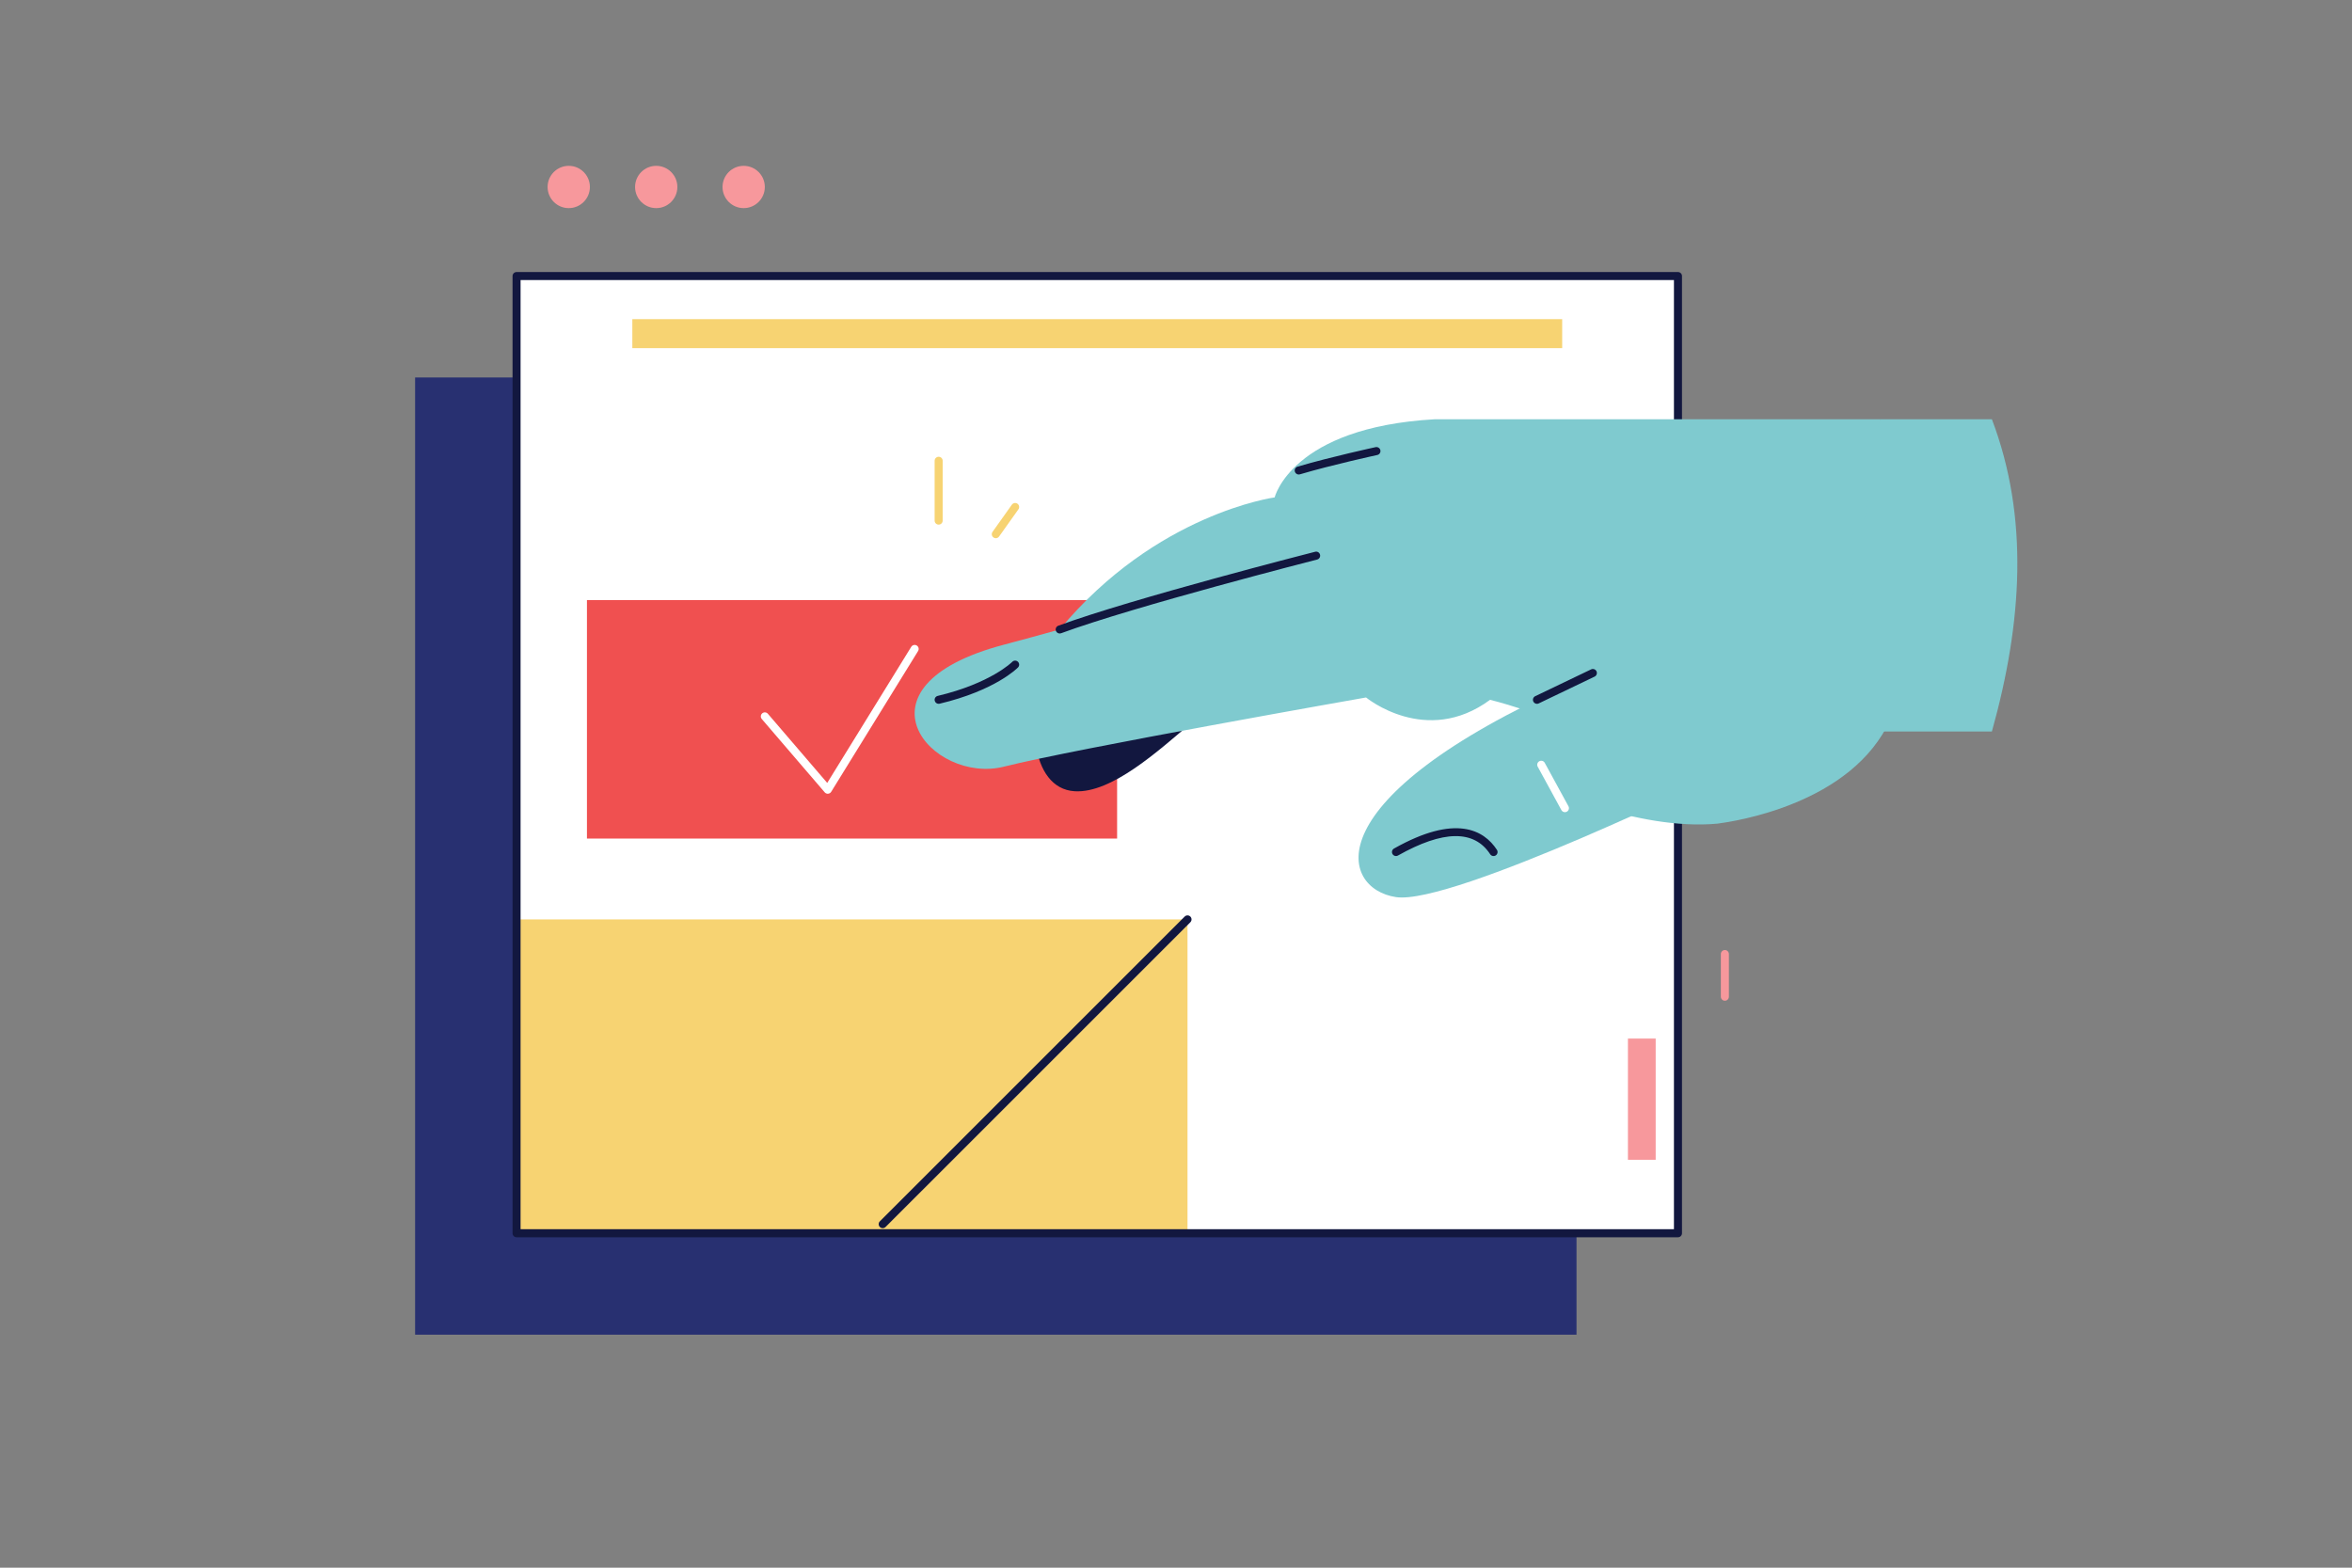 <?xml version="1.0" encoding="utf-8"?>
<!-- Generator: Adobe Illustrator 23.1.0, SVG Export Plug-In . SVG Version: 6.00 Build 0)  -->
<svg version="1.1" id="Слой_1" xmlns="http://www.w3.org/2000/svg" xmlns:xlink="http://www.w3.org/1999/xlink" x="0px" y="0px"
	 viewBox="0 0 3000 2000" style="enable-background:new 0 0 3000 2000;" xml:space="preserve">
<rect x="0" y="0" width="3000" height="2000" fill="#808080" stroke="none"/>
<style type="text/css">
	.st0{fill:#283071;}
	.st1{fill:#FFFFFF;}
	.st2{fill:#F7D372;}
	.st3{fill:#F05050;}
	.st4{fill:#F7989C;}
	.st5{fill:#12173F;}
	.st6{fill:#7FCACF;}
</style>
<g id="Frames">
	<rect x="529.47" y="481.58" class="st0" width="1481.39" height="1221.15"/>
	<rect x="658.87" y="352.18" class="st1" width="1481.39" height="1221.15"/>
	<rect x="658.87" y="1172.95" class="st2" width="855.81" height="400.38"/>
	<rect x="806.55" y="407.16" class="st2" width="1186.03" height="36.99"/>
	<rect x="748.66" y="765.58" class="st3" width="676.23" height="304.23"/>
	<circle class="st4" cx="725.44" cy="238.54" r="26.97"/>
	<circle class="st4" cx="837.01" cy="238.54" r="26.97"/>
	<circle class="st4" cx="948.57" cy="238.54" r="26.97"/>
	<path class="st5" d="M1125.89,1566.86c-1.31,0-2.62-0.5-3.62-1.5c-2-2-2-5.25,0-7.25l388.79-388.78c2-2,5.25-2,7.25,0
		s2,5.25,0,7.25l-388.79,388.78C1128.52,1566.36,1127.21,1566.86,1125.89,1566.86z"/>
	<rect x="2076.45" y="1324.98" class="st4" width="35.39" height="154.68"/>
	<path class="st1" d="M1055.82,1012.62c-1.49,0-2.91-0.65-3.89-1.79l-80.28-93.56c-1.84-2.15-1.59-5.39,0.56-7.23
		c2.14-1.84,5.37-1.59,7.23,0.55l75.7,88.23l107.15-173.62c1.49-2.41,4.65-3.15,7.06-1.67c2.41,1.49,3.15,4.65,1.67,7.05
		l-110.84,179.59c-0.86,1.39-2.33,2.29-3.96,2.42C1056.09,1012.61,1055.95,1012.62,1055.82,1012.62z"/>
	<path class="st5" d="M2140.27,1578.45H658.88c-2.83,0-5.13-2.29-5.13-5.13V352.18c0-2.83,2.29-5.13,5.13-5.13h1481.39
		c2.83,0,5.13,2.29,5.13,5.13v1221.15C2145.39,1576.16,2143.1,1578.45,2140.27,1578.45z M664,1568.2h1471.13V357.3H664V1568.2z"/>
</g>
<g id="Hand">
	<path class="st5" d="M1484.97,816.52c-18.89,16.02-37.94,31.1-57.66,43.83c-3.55,2.3-7.12,4.51-10.7,6.72
		c3.15-51.55-49.08-80.88-77.51-23.43c-32.74,66.15-25.57,162.35,31.65,165.8c47.26,2.85,107.06-51.83,149.77-88.07
		C1570.25,879.19,1534.54,774.46,1484.97,816.52z"/>
	<path class="st6" d="M2397.87,534.89h-568.02c-182.44,10.42-203.99,99.66-203.99,99.66s-151.38,20.42-274.21,168.52
		c-24.61,6.8-48.13,13.33-71.13,19.4c-202.41,53.37-91.41,178.7,0,155.6c91.41-23.1,461.9-88.27,461.9-88.27s76.5,63.23,158.18,2.99
		c26.42,6.62,69.96,20.3,119.12,43.17l-53.85,66.2c0,0,121.02,58.22,224.97,48.59c20.21-2.73,171.33-24.32,220.37-133.04
		C2434.92,738.87,2424.27,695.45,2397.87,534.89z"/>
	<path class="st6" d="M2004.2,872.36c-329.74,147.63-295.42,261.36-223.59,272.14c71.82,10.78,419.48-158.88,419.48-158.88
		L2004.2,872.36z"/>
	<path class="st5" d="M1351.65,808.19c-2.08,0-4.04-1.28-4.81-3.35c-0.98-2.66,0.38-5.6,3.03-6.58
		c94.34-34.74,325.3-93.75,327.62-94.34c2.77-0.74,5.53,0.96,6.23,3.7c0.7,2.74-0.96,5.54-3.7,6.23
		c-2.31,0.59-232.77,59.47-326.6,94.03C1352.84,808.09,1352.24,808.19,1351.65,808.19z"/>
	<path class="st5" d="M1656.54,605.37c-2.21,0-4.26-1.44-4.92-3.67c-0.8-2.72,0.75-5.57,3.46-6.37
		c42.13-12.47,98.95-24.76,99.52-24.88c2.71-0.58,5.5,1.16,6.09,3.93c0.6,2.77-1.16,5.5-3.92,6.09
		c-0.57,0.12-57.02,12.34-98.78,24.69C1657.51,605.3,1657.02,605.37,1656.54,605.37z"/>
	<path class="st5" d="M1197.26,897.91c-2.32,0-4.43-1.59-4.99-3.94c-0.66-2.75,1.04-5.52,3.8-6.17
		c67.71-16.1,94.81-43.18,95.07-43.45c1.96-2.02,5.21-2.07,7.25-0.1c2.02,1.97,2.07,5.21,0.11,7.23
		c-1.15,1.19-29.1,29.41-100.06,46.28C1198.05,897.86,1197.65,897.91,1197.26,897.91z"/>
	<path class="st5" d="M1780.61,1092.12c-1.78,0-3.52-0.94-4.47-2.61c-1.39-2.47-0.52-5.59,1.95-6.98
		c78.66-44.35,114.78-23.56,131.25,1.66c1.54,2.37,0.88,5.55-1.49,7.1c-2.39,1.53-5.55,0.88-7.1-1.49
		c-20.46-31.36-60.03-30.82-117.64,1.66C1782.33,1091.91,1781.47,1092.12,1780.61,1092.12z"/>
	<path class="st5" d="M1960.42,897.91c-1.9,0-3.74-1.07-4.63-2.91c-1.22-2.55-0.14-5.62,2.41-6.84l71.29-34.19
		c2.52-1.22,5.62-0.16,6.84,2.4c1.22,2.55,0.14,5.62-2.41,6.84l-71.29,34.19C1961.93,897.75,1961.17,897.91,1960.42,897.91z"/>
	<path class="st1" d="M1996.07,1036.14c-1.81,0-3.57-0.97-4.5-2.67l-30.2-55.35c-1.36-2.48-0.44-5.6,2.04-6.95
		c2.49-1.36,5.61-0.44,6.95,2.05l30.2,55.35c1.36,2.48,0.44,5.6-2.04,6.95C1997.74,1035.94,1996.9,1036.14,1996.07,1036.14z"/>
	<path class="st6" d="M2397.87,534.89l142.81,0c47.5,125,38.88,259.18,0,398.32l-203.75,0L2397.87,534.89z"/>
</g>
<g id="Objects">
	<path class="st2" d="M1270.16,686.63c-1.03,0-2.07-0.31-2.97-0.95c-2.3-1.64-2.84-4.85-1.2-7.15l24.66-34.68
		c1.65-2.31,4.86-2.84,7.15-1.21c2.3,1.64,2.84,4.85,1.2,7.15l-24.66,34.68C1273.34,685.88,1271.76,686.63,1270.16,686.63z"/>
	<path class="st2" d="M1197.26,669.3c-2.83,0-5.13-2.29-5.13-5.13v-76.32c0-2.83,2.29-5.13,5.13-5.13s5.13,2.29,5.13,5.13v76.32
		C1202.39,667,1200.1,669.3,1197.26,669.3z"/>
	<path class="st4" d="M2200.09,1276.68c-2.83,0-5.13-2.29-5.13-5.13v-54.42c0-2.83,2.29-5.13,5.13-5.13s5.13,2.29,5.13,5.13v54.42
		C2205.22,1274.38,2202.92,1276.68,2200.09,1276.68z"/>
</g>
</svg>
